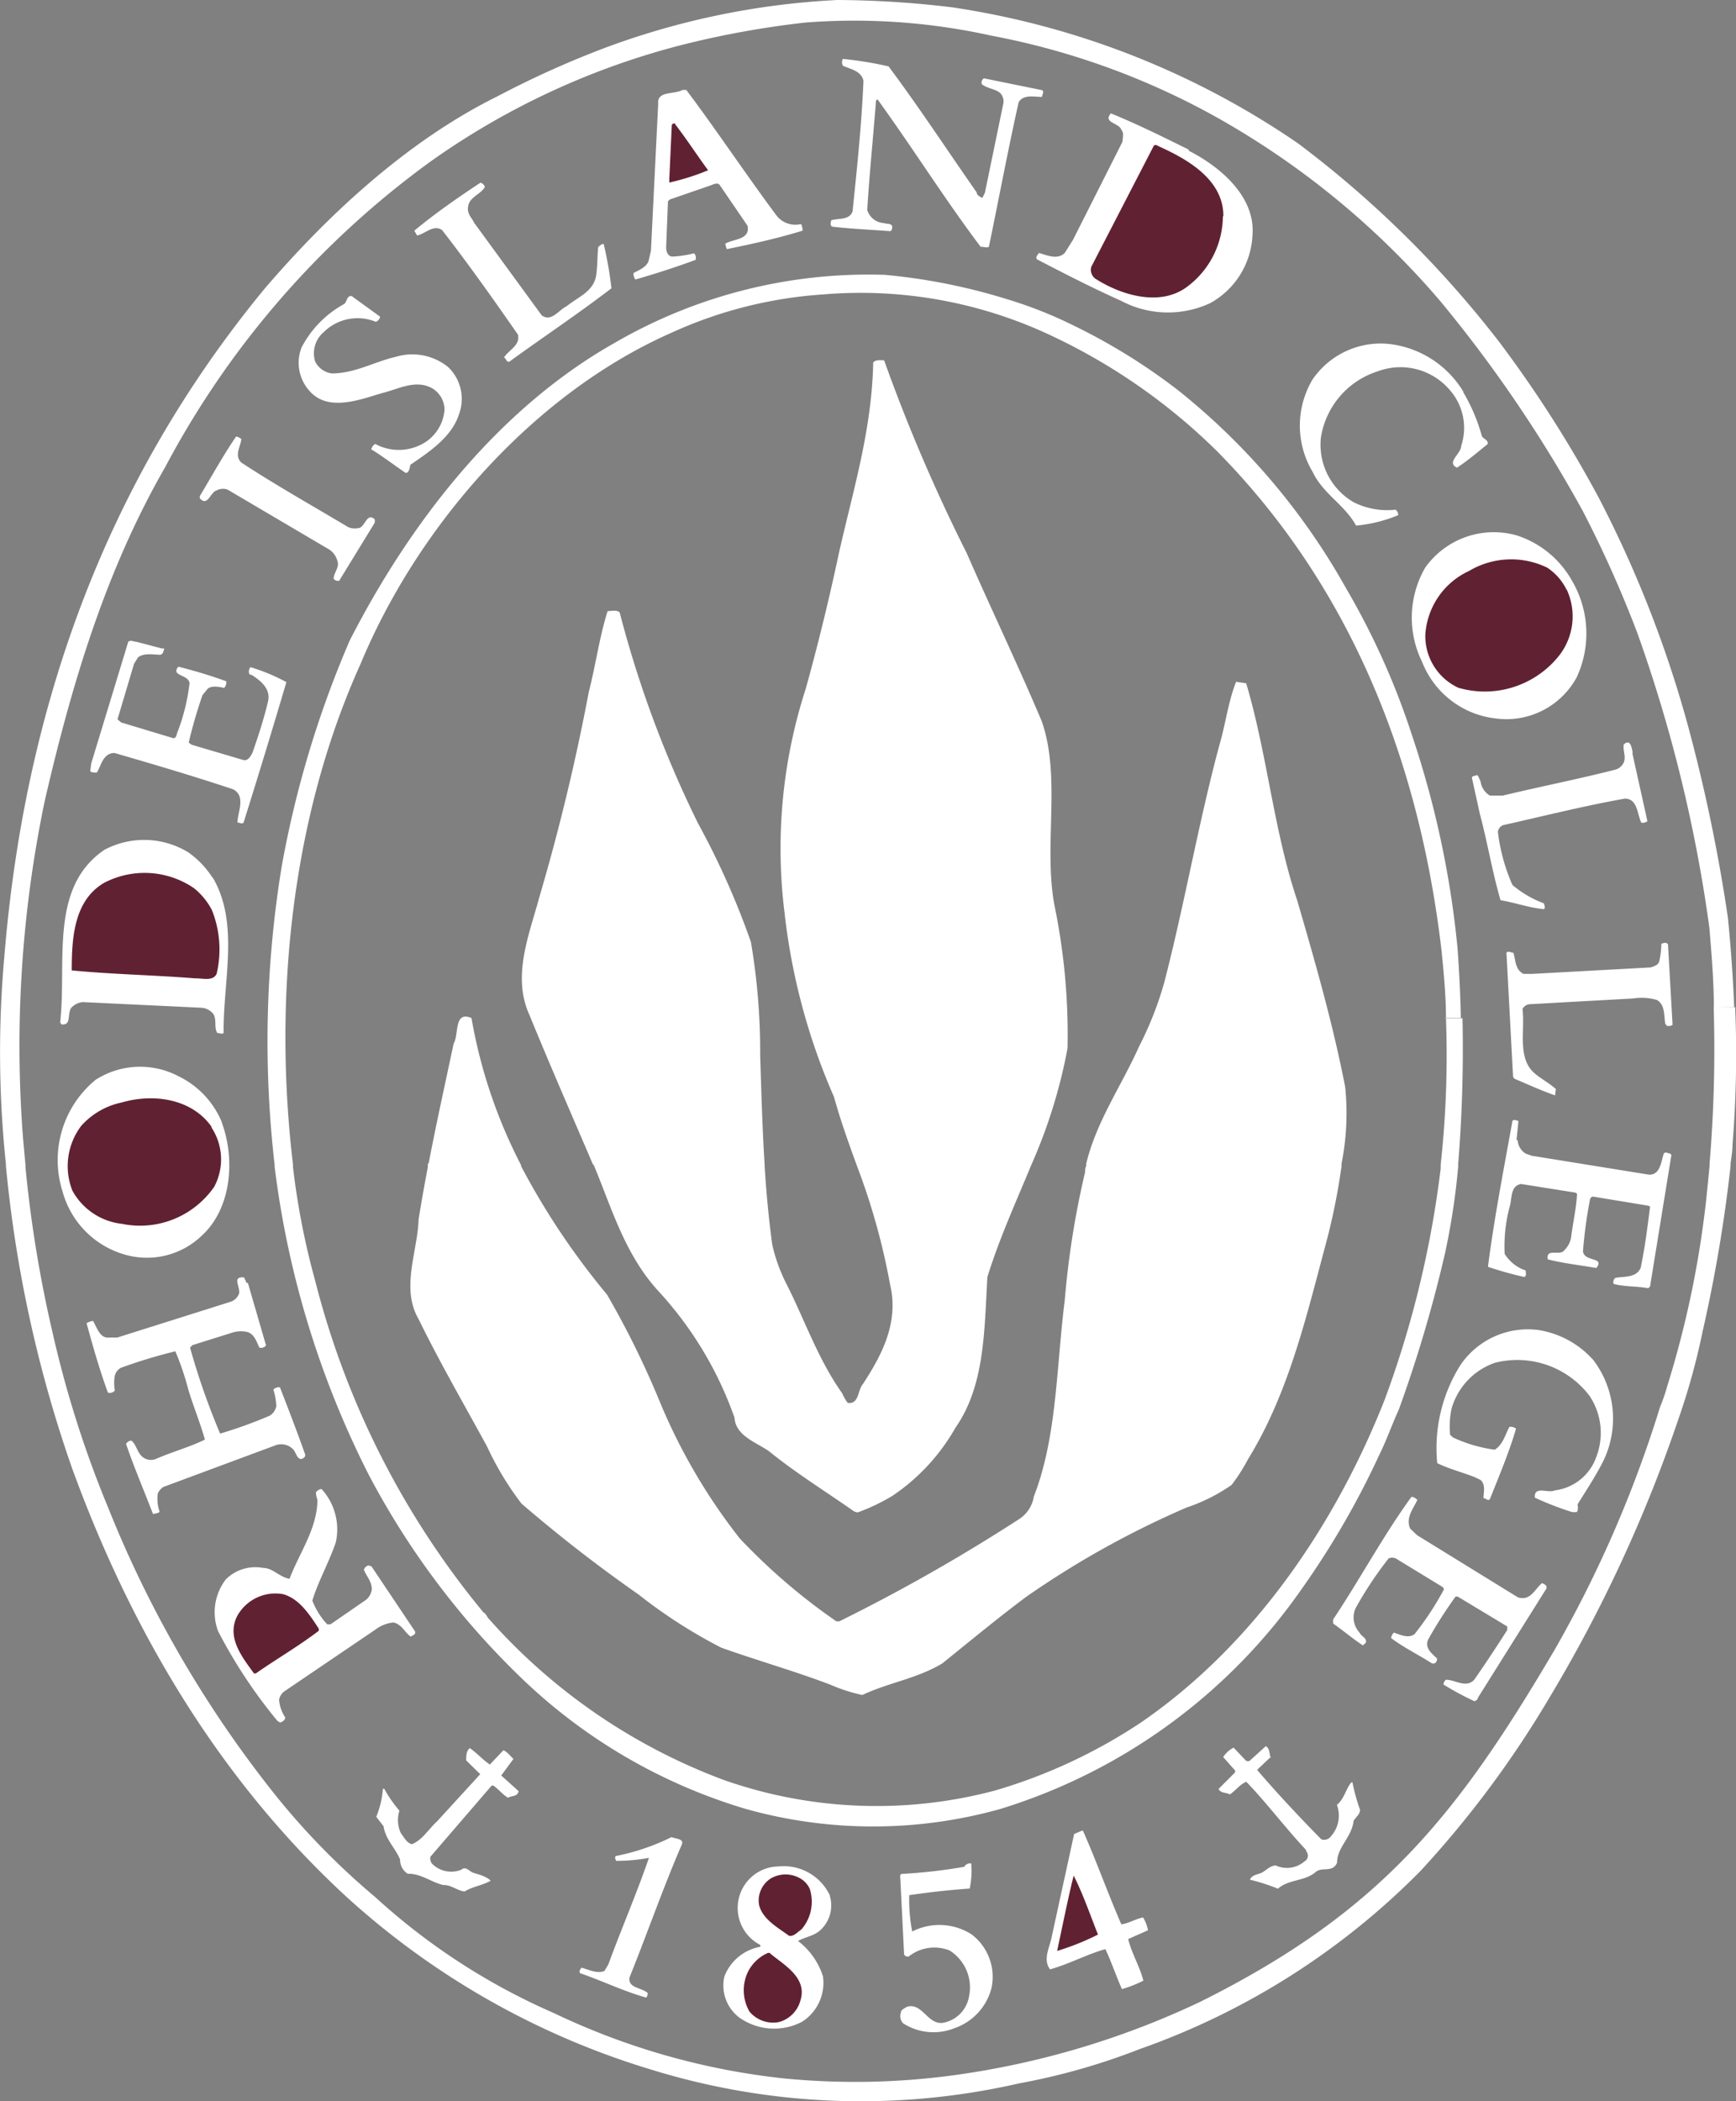 <svg width="124" height="150" fill="none" xmlns="http://www.w3.org/2000/svg"><rect width="100%" height="100%" fill="#808080" stroke="none"/><g clip-path="url(#clip0)"><path d="M15.84 80.13c.98 2.643.697 6.185-1.475 8.128a5.649 5.649 0 01-4.922 1.434 6.424 6.424 0 01-3.137-1.596 6.461 6.461 0 01-1.832-3.013 7.42 7.42 0 01-.05-4.365 7.395 7.395 0 012.41-3.633 5.887 5.887 0 015.902-.26 6.353 6.353 0 013.117 3.305h-.012z" fill="#fff"/><path d="M15.085 80.462a4.133 4.133 0 01.213 4.266 6.448 6.448 0 01-2.899 2.312 6.423 6.423 0 01-3.688.33A4.606 4.606 0 015.171 85a4.756 4.756 0 01.637-4.633 5.33 5.33 0 012.88-1.659c2.301-.675 5.052-.26 6.445 1.766l-.047-.012z" fill="#602233"/><path d="M108.407 81.422a1.19 1.19 0 00.578.936l.437.154 8.381 1.35c.803 0 .838-.936 1.039-1.504.13-.178.307 0 .472 0l.071.106-1.523 9.372-.13.13c-.803-.153-1.688-.094-2.467-.307-.071-.13 0-.415.165-.439.638-.106 1.44 0 1.759-.699.307-1.457.484-2.89.673-4.372l-.106-.07-3.966-.653c-.177 0-.225.202-.248.356a32.96 32.96 0 00-.472 3.554c.106.782 1.581.368.956 1.185-1.181-.201-2.361-.332-3.471-.616-.153-.841.909-.213 1.181-.651.276-.264.451-.616.496-.996.129-1.007.365-2.026.413-3.033l-.107-.083-3.883-.616c-.803.13-.637 1.066-.826 1.635a10.988 10.988 0 00-.354 3.353 2.82 2.82 0 001.499 1.185c0 .13.094.415-.107.462a24.593 24.593 0 01-2.585-.723c.461-3.554 1.11-6.86 1.736-10.343 0-.214.306-.13.436-.06v.06l-.13 1.267.083.06zM17.706 91.588l1.298 4.467a.46.46 0 01-.472.153c-.2-.39-.354-.96-.85-1.113a2.058 2.058 0 00-1.18.07l-2.762.866-.165.177a50.961 50.961 0 002.148 6.138 32.277 32.277 0 003.541-1.28 1.034 1.034 0 00.472-.675 4.21 4.21 0 00-.212-1.185.543.543 0 01.472-.166c.614 1.588 1.24 3.199 1.806 4.811 0 .213-.154.26-.283.308-.33 0-.366-.486-.59-.699a1.18 1.18 0 00-1.299-.261l-7.98 2.962a1.19 1.19 0 00-.377.45c-.065.443-.02.894.13 1.316-.13.13-.32.106-.473.165-.637-1.67-1.357-3.329-1.924-5.011a.462.462 0 01.378-.237c.319.26.39.699.65 1.019a.956.956 0 001.062.308c1.18-.522 2.431-.853 3.54-1.398-.33-1.185-.825-2.37-1.18-3.555a19.802 19.802 0 00-.932-2.749 37.378 37.378 0 00-3.907 1.185.924.924 0 00-.413.545 2.914 2.914 0 000 1.066.46.46 0 01-.496.154c-.59-1.6-1.062-3.27-1.523-4.952.14-.09.297-.147.46-.166.296.498.496 1.28 1.181 1.185h.555l8.145-2.571a.97.97 0 00.495-.45c.307-.415-.578-1.375.413-1.268l.177.39h.095zM113.766 97.038a6.916 6.916 0 01.732 7.31c-.52 1.031-1.181 2.027-1.806 3.034 0 .189.071.438-.083.568h-.307a22.665 22.665 0 01-2.667-1.03c-.083-.889.956-.285 1.428-.522a3.607 3.607 0 002.951-2.369 4.762 4.762 0 00-.472-4.373 6.493 6.493 0 00-3.022-2.202 6.467 6.467 0 00-3.73-.167 4.863 4.863 0 00-1.952 1.253 4.895 4.895 0 00-1.153 2.017 6.193 6.193 0 00-.106 1.872l.201.19a10.28 10.28 0 002.986.876c.59-.367.744-1.066 1.051-1.635a.694.694 0 01.472.131c-.496 1.694-1.18 3.305-1.841 4.964-.107.284-.307 0-.484 0 0-.391.177-.96-.213-1.303l-.425-.202c-.873-.343-1.806-.58-2.667-.995a11.14 11.14 0 011.664-7.014 5.83 5.83 0 012.441-2.037 5.81 5.81 0 013.142-.451 6.594 6.594 0 013.86 2.097v-.012zM22.959 106.292a4.258 4.258 0 011.026 3.815c-.483 1.433-1.239 2.737-1.676 4.158a5.234 5.234 0 001.063 1.695h.236l2.561-1.766c.214-.189.353-.45.39-.734 0-.569-.39-.936-.567-1.398a.478.478 0 01.33-.308l.213.071 3.105 4.632c.106.225-.201.308-.307.38-.437-.309-.65-.901-1.24-1.008a2.575 2.575 0 00-1.298.522l-6.469 4.384a.958.958 0 00-.39.604c.033.454.183.891.438 1.268 0 .213-.237.32-.366.367l-.201-.13a36.023 36.023 0 01-4.226-6.387 3.851 3.851 0 01.543-3.696 2.973 2.973 0 012.644-.83c.72 0 1.18.652 1.912.782.709-1.872 1.972-3.554 1.995-5.64a1.483 1.483 0 01-.106-.545.622.622 0 01.449-.236h-.06zM101.266 107.014c-.284.675-.886 1.303-.543 2.109l.496.474 7.212 4.443c.909.261 1.18-.58 1.711-1.019.213.083.449.214.26.474l-4.84 7.713c0 .107-.153.237-.259.237a22.2 22.2 0 01-2.196-1.184.442.442 0 01.177-.344c.673 0 1.429.628 2.019 0a102.61 102.61 0 002.36-3.555v-.248l-3.541-2.133h-.153a31.398 31.398 0 00-1.96 3.069c-.259.616.26.983.638 1.35a.39.39 0 01-.177.356h-.177c-.956-.616-1.995-1.114-2.928-1.813a.63.63 0 01.201-.391c.449.154 1.039.438 1.475.107a21.388 21.388 0 002.102-3.199l-.083-.154-3.364-2.05a.633.633 0 00-.508 0 26.258 26.258 0 00-2.36 3.554 1.593 1.593 0 00.283 1.742c.106.261.555.391.448.723l-.212.189c-.72-.474-1.417-1.066-2.125-1.564v-.284c1.924-2.879 3.541-5.924 5.595-8.756a.533.533 0 01.39.202l.059-.048z" fill="#fff"/><path d="M22.77 116.292v.13c-1.476 1.125-3.046 2.026-4.498 3.045h-.13c-.861-1.185-1.994-2.595-1.18-4.135a3.119 3.119 0 013.235-1.529c1.18.308 1.947 1.505 2.585 2.489h-.012z" fill="#602233"/><path d="M90.807 125.391l-1.015.96c1.429 1.67 3.034 3.377 4.592 4.964a.615.615 0 00.697-.237 2.214 2.214 0 00.413-2.227c.543-.45.649-1.185 1.038-1.612h.071c.133.669.314 1.326.543 1.967 0 .32-.307.522-.46.782-.13 1.185-1.18 1.872-1.18 2.986-.32.758-1.063.261-1.535.675-.803.676-1.912.498-2.691 1.185a13.544 13.544 0 00-1.995-.64c.106-.319.496-.367.779-.474.283-.106.649-.545 1.062-.545a1.908 1.908 0 002.042-.284.473.473 0 00.236-.545l-.153-.32c-1.476-1.576-2.774-3.317-4.226-4.822-.437.154-.744.616-1.18.9-.26-.154-.65-.071-.803-.391l1.18-1.184v-.131l-.85-.96c.182-.289.44-.522.744-.675l.91.96h.212l1.18-1.067c.295.178.236.546.342.83l.047-.095zM35.022 125.936l.933-.983c.283.106.52.438.72.616l-.874 1.185 1.24 1.113c-.06.415-.496.308-.756.474-.39-.237-.672-.604-1.038-.865h-.13l-4.368 5.071a.57.57 0 00.154.545 1.936 1.936 0 002.042.391c.319-.284.578.107.826.202.248.095.968.237 1.275.58-.567.332-1.299.415-1.865.771-.543-.072-.956-.486-1.523-.463-.885-.213-1.582-.829-2.538-.805a1.187 1.187 0 01-.543-1.019c-.342-.83-1.038-1.422-1.18-2.37l-.52-.675c.26-.639.42-1.315.473-2.003h.094a9.221 9.221 0 001.086 1.564 2.225 2.225 0 00.106 1.612c.213.26.39.675.78.782.755-.296 1.18-1.067 1.817-1.647l3.07-3.353-1.004-.984c0-.308 0-.675.26-.876.519.355.909.829 1.452 1.184l.011-.047zM77.351 130.687c.98 2.216 1.782 4.479 2.739 6.683h.082c.508-.095.956-.379 1.476-.486.169.281.289.59.354.912-.46.225-.956.415-1.417.64.26 1.043.827 1.955 1.086 2.962a8.382 8.382 0 01-1.534.604c-.413-.936-.744-1.919-1.18-2.855-1.346.379-2.586 1.066-3.955 1.445-.543-.722 0-1.611.13-2.369l1.593-7.299c.213-.071.39-.178.602-.237h.024zM48.691 131.706c-1.346 3.116-2.467 6.339-3.73 9.479-.106.746.85.699 1.299 1.09 0 .107 0 .237-.107.332-1.581-.439-3.104-1.185-4.721-1.742-.083-.154 0-.261.106-.391.508.13 1.086.45 1.629.237l.283-.462c.933-2.547 2.019-5.047 2.904-7.619-.778.149-1.569.22-2.36.214 0-.107-.13-.237 0-.344a15.773 15.773 0 003.977-1.351c.26.131.909.107.732.522l-.012.035zM69.372 133.033a6.038 6.038 0 01-.107 1.789 58.356 58.356 0 00-4.32.474c-.024.87.047 1.741.213 2.595a4.28 4.28 0 012.145-.463 4.29 4.29 0 012.092.664 3.807 3.807 0 011.428 3.827 4.115 4.115 0 01-2.667 2.88 4.005 4.005 0 01-3.648-.356.743.743 0 01-.153-.782c0-.189.26-.284.413-.391 1.18-.367 1.523 1.505 2.798 1.09a2.3 2.3 0 001.653-1.848 3.115 3.115 0 00-1.394-3.27 2.96 2.96 0 00-2.927.438c-.106 0-.236 0-.319-.154l-.283-5.64.082-.106a37.318 37.318 0 004.498-.51.472.472 0 01.496-.237zM59.28 135.367a2.382 2.382 0 01-.626 2.37c-.46.474-1.11.521-1.653.829a5.132 5.132 0 011.782 2.524 3.291 3.291 0 01-1.499 3.247 4.31 4.31 0 01-4.45-.285 2.877 2.877 0 01-1.097-2.938 3.385 3.385 0 012.573-2.133v-.13a2.96 2.96 0 01-1.34-1.387 2.973 2.973 0 01.817-3.559 2.95 2.95 0 011.81-.659c.752-.08 1.51.076 2.17.448.66.371 1.188.94 1.512 1.626v.047z" fill="#fff"/><path d="M57.84 134.846a3.01 3.01 0 01-.591 2.891c-.295.201-.543.521-.885.462-.803-.592-1.912-1.185-2.149-2.227a1.866 1.866 0 01.886-1.896 2.107 2.107 0 012.018 0c.318.17.572.44.72.77zM78.46 138.093c-.947.48-1.934.876-2.95 1.184.39-1.812.743-3.613 1.18-5.379.673 1.327 1.18 2.808 1.735 4.206l.036-.011zM55.006 139.455c1.004.829 2.668 1.73 2.172 3.341a2.179 2.179 0 01-1.558 1.564 2.205 2.205 0 01-2.09-.758 3.043 3.043 0 01-.105-2.832 2.888 2.888 0 011.428-1.351h.153v.036z" fill="#602233"/><path d="M63.47 4.74c2.195 2.938 4.143 5.923 6.291 8.992 0 .202.26.332.413.391l.177-.367 1.322-6.398a.869.869 0 00-.236-.723c-.377-.308-.92-.308-1.31-.628a.357.357 0 01.154-.415l4.143.842c.2.094 0 .355 0 .485-.543 0-1.346-.201-1.665.391-.755 3.353-1.416 6.908-2.124 10.308-.118.083-.378 0-.59 0-2.562-3.4-4.84-7.037-7.354-10.51-.13 0-.13.143-.13.214-.2 2.607-.46 5.071-.614 7.666a1.315 1.315 0 001.18.936c.213.083.567 0 .602.26 0 .107 0 .238-.13.32-1.38-.106-2.797-.165-4.143-.32-.189-.07-.106-.331-.082-.461.543-.154 1.298 0 1.522-.628.32-3.093.65-6.233.78-9.325-.154-.699-.898-.83-1.452-1.066a.498.498 0 01-.024-.498c1.1.109 2.192.287 3.27.533zM49.022 6.422c2.207 2.938 4.273 6.054 6.456 8.98a1.7 1.7 0 001.736.593c.083.144.12.31.106.474-1.77.545-3.541.936-5.395 1.315-.07-.094-.07-.248-.13-.379.579-.367 1.795-.26 1.606-1.28l-1.983-2.902c-.13-.213-.425-.083-.626 0l-2.95 1.019-.13.13-.13 3.294c0 .26.106.628.436.652a7.49 7.49 0 001.558-.237.476.476 0 01.107.474 62.642 62.642 0 01-4.297 1.398.641.641 0 01-.13-.462c.39-.214.874-.391 1.063-.83l.177-.758.519-10.521c-.083-.913 1.18-.628 1.735-.96h.272zM84.906 10.758c2.195 1.114 4.792 3.247 4.556 6.055-.051.999-.357 1.968-.888 2.815a5.828 5.828 0 01-2.146 2.019 7.152 7.152 0 01-6.362-.178c-2.042-.912-4.072-1.955-6.008-2.962-.107-.19.082-.32.153-.45.543.154 1.322.521 1.842 0l.59-.936 3.54-7.014c0-.332.13-.569-.082-.83-.153-.521-1.345-.497-.755-1.184 1.888.77 3.73 1.682 5.571 2.594l-.011.071z" fill="#fff"/><path d="M48.219 8.863c.826 1.066 1.558 2.203 2.36 3.293-.897.372-1.825.665-2.773.877v-.237l.177-3.839c0-.13.153-.154.283-.13l-.047.036zM87.349 15.403a6.334 6.334 0 01-.706 2.895 6.307 6.307 0 01-1.95 2.247c-1.971 1.374-4.721.462-6.457-.652a.782.782 0 01-.283-.853l4.438-8.59c.083-.19.284-.059.39 0 2.018.913 4.639 2.37 4.603 5.024l-.035-.071z" fill="#602233"/><path d="M34.633 13.353c-.284.498-1.04.699-1.18 1.303-.142.605.235.853.412 1.244l4.828 6.612c.697.497 1.18-.356 1.783-.652.779-.64 1.9-1.03 2.1-2.156.107-.676.083-1.422.154-2.074.13-.106.236-.213.39-.213a26.98 26.98 0 01.555 3.163c-2.361 1.813-4.875 3.484-7.307 5.25-.236 0-.2-.238-.366-.309.342-.545 1.18-.865.991-1.635-1.735-2.5-3.54-5.047-5.418-7.464-.613-.415-1.18.26-1.782.39l-.2-.343c1.498-1.244 3.127-2.37 4.721-3.424a.424.424 0 01.319.308zM103.284 72.69c0-1.576-.153-3.152-.307-4.74-1.558-13.448-6.398-25.96-16.03-35.723a42.593 42.593 0 00-12.429-8.53 31.872 31.872 0 00-15.711-2.678 30.953 30.953 0 00-10.848 2.737c-9.88 4.36-18.119 13.815-22.203 23.637-4.78 10.57-6.303 23.353-4.828 35.747v.177a53.493 53.493 0 001.582 8.105 60.508 60.508 0 0012.028 23.696c.19.072.26.356.39.463A42.034 42.034 0 0051.7 127.073a32.927 32.927 0 0019.394.747 38.16 38.16 0 0010.482-4.905c8.133-5.616 13.87-14.23 17.328-22.986a72.475 72.475 0 004.001-16.505v-.272c.381-3.474.507-6.97.378-10.462h1.181c.076 3.462-.027 6.927-.307 10.379v.201a50.03 50.03 0 01-.933 6.161 95.03 95.03 0 01-3.317 11.221c-.484 1.042-.85 2.132-1.37 3.175a59.95 59.95 0 01-5.559 9.609 40.861 40.861 0 01-21.542 15.711 33.69 33.69 0 01-18.142 0 39.217 39.217 0 01-16.184-9.479 56.948 56.948 0 01-10.765-14.372 66.529 66.529 0 01-6.728-22.002v-.13a77.158 77.158 0 01.508-21.328 73.441 73.441 0 014.851-16.101c4.238-8.294 10.53-16.505 18.886-21.233a36.119 36.119 0 0119.335-4.881 42.46 42.46 0 018.629 1.706 30.616 30.616 0 014.898 1.931 42.786 42.786 0 017.449 4.621A48.082 48.082 0 0196.143 41.99a53.393 53.393 0 014.721 10.522 68.13 68.13 0 013.246 15.178c.118 1.635.201 3.305.236 4.976h-1.18l.118.024zM27.149 22.607a.451.451 0 01-.307.367 3.435 3.435 0 00-3.706.723 1.99 1.99 0 00-.626 2.109 1.564 1.564 0 001.18.853c1.665 0 3.034-.83 4.58-1.185a4.069 4.069 0 013.73.723 3.142 3.142 0 01.768 3.424c-.52 1.588-2.125 2.654-3.447 3.554-.07.202-.07.545-.33.593-.827-.545-1.63-1.185-2.468-1.683a.547.547 0 01.284-.39 3.53 3.53 0 003.635-.167 3.04 3.04 0 001.31-2.286 1.794 1.794 0 00-.896-1.529c-1.18-.651-2.444.083-3.542.344-1.522.438-3.824 1.374-5.17-.107a3 3 0 01-.602-3.151 7.487 7.487 0 013.034-3.093c.224-.154.177-.616.543-.569l2.03 1.47zM104.524 28.01a12.778 12.778 0 011.322 3.116c.106.213.495.296.413.58-.744.593-1.417 1.185-2.196 1.683-.779-.391.307-.984.307-1.553a4.085 4.085 0 00-.803-3.98 4.622 4.622 0 00-5.146-1.35 5.9 5.9 0 00-2.71 1.785 5.935 5.935 0 00-1.362 2.953 4.754 4.754 0 00.493 2.664c.42.82 1.069 1.5 1.867 1.957a5.341 5.341 0 002.975.521.486.486 0 01.189.391c-.96.4-1.975.651-3.01.747-.826-1.505-2.36-2.263-3.105-3.84a6.428 6.428 0 010-6.599 5.908 5.908 0 012.41-2.026 5.881 5.881 0 013.103-.497 7.125 7.125 0 013.017 1.092 7.163 7.163 0 012.236 2.308v.047zM17.234 31.315c0 .486-.543 1.185 0 1.706 2.514 1.647 5.1 3.093 7.637 4.61.227.098.478.123.72.07.472 0 .602-1.184 1.18-.616v.225l-2.55 4.16c-.13 0-.283 0-.389-.155 0-.438.449-.805.26-1.291a1.376 1.376 0 00-.697-.865l-7.14-4.206a.953.953 0 00-.804.07c-.413.107-.625 1.185-1.18.546v-.154c.862-1.422 1.664-2.903 2.597-4.254.12.024.234.077.33.154h.036zM112.291 41.47a7.418 7.418 0 01.318 6.907 5.734 5.734 0 01-2.437 2.352 5.705 5.705 0 01-3.335.562 6.408 6.408 0 01-3.194-1.29 6.433 6.433 0 01-2.07-2.762 7.133 7.133 0 01.236-6.73 6.021 6.021 0 012.904-2.177 5.998 5.998 0 013.623-.11c1.68.54 3.094 1.701 3.955 3.247z" fill="#fff"/><path d="M111.901 42.074a4.541 4.541 0 01-.543 4.739 6.787 6.787 0 01-3.249 2.237 6.763 6.763 0 01-3.94.05 4.067 4.067 0 01-2.36-3.803c.065-.97.391-1.903.941-2.702a5.376 5.376 0 012.187-1.837 5.884 5.884 0 015.571-.237c.6.392 1.081.941 1.393 1.588v-.035z" fill="#602233"/><path d="M42.352 83.128c-1.522-3.555-3.08-7.11-4.532-10.664-1.275-2.772 0-5.793.696-8.388 1.424-4.831 2.606-9.73 3.541-14.68.496-1.92.756-3.922 1.346-5.77.295 0 .685-.107.862.106A78.584 78.584 0 0049.86 58.78a56.621 56.621 0 013.777 8.472c.453 2.661.674 5.357.661 8.057.083 2.595.153 5.237.319 7.844v.106c.118 1.896.295 3.768.543 5.593.219.975.56 1.918 1.015 2.808 1.322 2.606 2.254 5.379 3.99 7.82.099.241.23.468.389.675.826.107.697-.924 1.086-1.35 1.346-2.074 2.585-4.385 1.936-7.11a47.841 47.841 0 00-2.36-8.448c-.591-1.623-1.181-3.258-1.642-4.929a45.16 45.16 0 01-3.54-13.199 36.993 36.993 0 011.522-15.96 161.774 161.774 0 002.36-9.644c1.004-4.467 2.361-8.803 2.456-13.637.177-.214.496-.154.779-.154a122.27 122.27 0 005.902 13.767c1.759 4.029 3.66 7.974 5.359 12.003 1.404 4.028.106 8.886.909 13.151a45.66 45.66 0 01.932 10.19 37.381 37.381 0 01-2.573 8.294l-.07.166c-1.075 2.594-2.244 5.166-3.082 7.867-.224 3.827-.177 7.749-2.278 10.758a14.45 14.45 0 01-4.509 4.87c-.79.476-1.624.873-2.49 1.185l-.237-.071c-2.042-1.434-4.143-2.725-6.102-4.313-.91-.628-2.361-1.09-2.444-2.37a26.089 26.089 0 00-5.43-9.04c-2.36-2.571-3.293-5.77-4.556-8.839l-.07-.166-.06-.047zM11.639 46.28c.189 0 0 .213 0 .343l-.154.119c-.543 0-1.18-.154-1.629.19l-.283.461-1.18 3.958.26.225 3.73 1.125c.259 0 .224-.367.33-.521.412-1.096.69-2.237.826-3.4-.07-.652-1.37-.498-.803-1.185 1.18.296 2.361.651 3.424 1.042a.56.56 0 01-.154.474c-.366-.083-.909-.19-1.18.071l-.366.45a34.756 34.756 0 00-.98 3.377l.2.154 3.684 1.09c.33.107.543-.26.672-.52.413-1.186.803-2.37 1.11-3.662.2-.889-.496-1.457-1.18-1.896-.071 0-.154 0-.178-.13a.464.464 0 01.107-.415c.887.267 1.746.625 2.561 1.067A611.094 611.094 0 0117.4 58.72c-.106.13-.307 0-.437 0 0-.722.626-1.872-.307-2.37-2.797-.935-5.618-1.765-8.475-2.594-.826 0-.956.912-1.263 1.398-.177 0-.39 0-.472-.095l.07-.557 2.645-8.684c.177-.154.39 0 .59 0l1.889.497v-.035zM116.587 53.732l1.086 4.894a.552.552 0 01-.437.106c-.306-.628-.259-1.718-1.18-1.718-2.927.521-5.796 1.244-8.699 1.896a.612.612 0 00-.366.462 13.22 13.22 0 001.038 3.803 7.36 7.36 0 002.255 1.315c0 .107.13.297 0 .415-1.062-.095-2.042-.462-3.104-.64-.591-2.026-.933-4.135-1.476-6.16l-.567-2.572c0-.154.225-.13.331-.19.106-.059.189.261.283.427a1.407 1.407 0 00.673 1.03h.909c2.691-.65 5.442-1.184 8.109-1.871a.98.98 0 00.543-.498c.177-.438-.082-.853 0-1.291.52-.439.555.308.649.616l-.047-.024zM15.215 62.678c1.889 3.27.72 7.322.756 11.066-.107.107-.295 0-.449 0-.26-.391 0-1.019-.33-1.41a1.179 1.179 0 00-.803-.391l-8.487-.403c-.262.027-.51.135-.708.308-.484.344 0 1.398-.803 1.28l-.094-.13c.484-4.349-.803-9.621 3.151-12.323a6.048 6.048 0 016.008.178 6.53 6.53 0 011.736 1.825h.023z" fill="#fff"/><path d="M15.133 64.964a7.55 7.55 0 01.342 4.55c-.26.569-1.015.308-1.535.332-2.915-.237-5.902-.285-8.817-.569 0-2.37.177-4.964 2.278-6.232a6.248 6.248 0 016.445.355c.534.425.972.958 1.287 1.564z" fill="#602233"/><path d="M119.149 67.536l.318 5.592c0 .118-.236.118-.389.118l-.13-.154c-.106-.616 0-1.35-.602-1.706a3.926 3.926 0 00-1.676-.106l-7.46.414a.678.678 0 00-.461.332c.201 1.54-.413 3.555.909 4.633.461.39 1.027.675 1.476 1.09l-.059.45c-.98-.343-1.936-.782-2.892-1.185l-.106-.13-.473-8.863c.107-.177.343 0 .496 0 .177.545.106 1.185.72 1.505h.626l8.463-.462c.236-.083.52-.154.602-.415.1-.41.151-.832.154-1.256.129-.094.46-.154.484.083v.06zM30.62 83.033c.554-2.867 1.18-5.687 1.782-8.53.39-.629 0-2.37 1.275-1.825a36.29 36.29 0 003.54 10.498v.07a52.608 52.608 0 006.139 9.171 63.469 63.469 0 013.67 7.405 41.535 41.535 0 005.808 10 43.241 43.241 0 006.906 5.925h.212a127.563 127.563 0 0012.807-7.275 2.36 2.36 0 001.086-1.635c1.665-4.266 1.606-9.278 2.208-14.005a62.33 62.33 0 011.451-9.147c0-.154 0-.296.083-.438v-.166c.72-3.022 2.538-5.593 3.777-8.377a24.46 24.46 0 001.806-4.597c1.452-5.616 2.444-11.41 3.943-16.967.437-1.481.614-3.045 1.18-4.467l.72.107c1.5 5.035 1.971 10.545 3.648 15.51 1.275 4.383 2.537 8.755 3.423 13.305.187 1.827.1 3.672-.26 5.474v.178a45.746 45.746 0 01-1.18 5.77c-1.393 5.213-2.644 10.51-5.49 15.142a13.143 13.143 0 01-1.18 1.848 12.567 12.567 0 01-3.21 1.612 65.161 65.161 0 00-11.474 6.386c-1.983 1.481-4.037 3.175-5.972 4.739-1.794 1.09-3.884 1.386-5.725 2.263a12.1 12.1 0 01-2.302-.746c-2.561-.972-5.205-1.718-7.767-2.631a36.195 36.195 0 01-5.902-3.791 104.334 104.334 0 01-8.369-6.493 21.492 21.492 0 01-2.455-4.064c-1.653-3.033-3.388-6.019-4.899-9.111-1.286-2.216-.07-4.81 0-7.11.201-1.255.425-2.511.661-3.743v-.214l.06-.07z" fill="#fff"/><path d="M122.418 71.908c0-1.896-.166-3.792-.319-5.676a104.384 104.384 0 00-5.147-21.042 82.447 82.447 0 00-3.883-8.685 95.677 95.677 0 00-10.175-14.988A58.94 58.94 0 0087.348 8.626a53.273 53.273 0 00-16.525-6.079 45.268 45.268 0 00-13.303-.936 65.997 65.997 0 00-8.546 1.529 54.203 54.203 0 00-18.202 8.377A63.909 63.909 0 0011.803 33.34c-4.25 7.382-6.68 15.486-8.605 23.827a85.551 85.551 0 00-1.546 24.17c.059.605.106 1.186.165 1.79v.178A89.962 89.962 0 003.8 95.332a76.67 76.67 0 003.93 12.31 81.14 81.14 0 0012.064 20.664 51.891 51.891 0 006.988 7.109 46.228 46.228 0 0012.772 8.294 50.527 50.527 0 0016.431 4.668c4.155.407 8.344.316 12.477-.273a60.021 60.021 0 0017.257-5.189c12.914-6.434 18.355-13.294 25.343-25.166a85.442 85.442 0 007.519-17.322c.196-.467.361-.946.496-1.434a70.59 70.59 0 002.798-13.377c.082-.806.165-1.611.236-2.37v-.154a98.23 98.23 0 00.295-11.184h1.534a80.1 80.1 0 01-.189 9.798c0 .474-.082.9-.141 1.375v.177a105.293 105.293 0 01-2.007 11.849 48.586 48.586 0 01-1.747 6.291 102.625 102.625 0 01-9.254 19.917 72.7 72.7 0 01-9.148 12.263 52.82 52.82 0 01-20.067 12.713 46.664 46.664 0 01-8.593 2.441 50.71 50.71 0 01-26.205-.96 56.597 56.597 0 01-21.802-12.322c-9.36-8.602-15.557-19.419-19.641-30.64A91.221 91.221 0 01.424 83.246v-.13a76.304 76.304 0 01-.118-14.775c1.452-17.879 7.271-33.98 18.58-47.713 4.721-5.51 10.387-10.664 16.678-13.768a67.876 67.876 0 017.944-3.554A55.297 55.297 0 0159.821 0c2.735.015 5.466.19 8.18.521a58.961 58.961 0 0124.718 9.716 75.174 75.174 0 0114.401 14.218 86.762 86.762 0 017.082 11.09 82.367 82.367 0 016.362 16.244 119.206 119.206 0 012.857 13.72c.212 2.145.366 4.266.448 6.387l-1.451.012z" fill="#fff"/></g><defs><clipPath id="clip0"><path fill="#fff" d="M0 0h124v150H0z"/></clipPath></defs></svg>